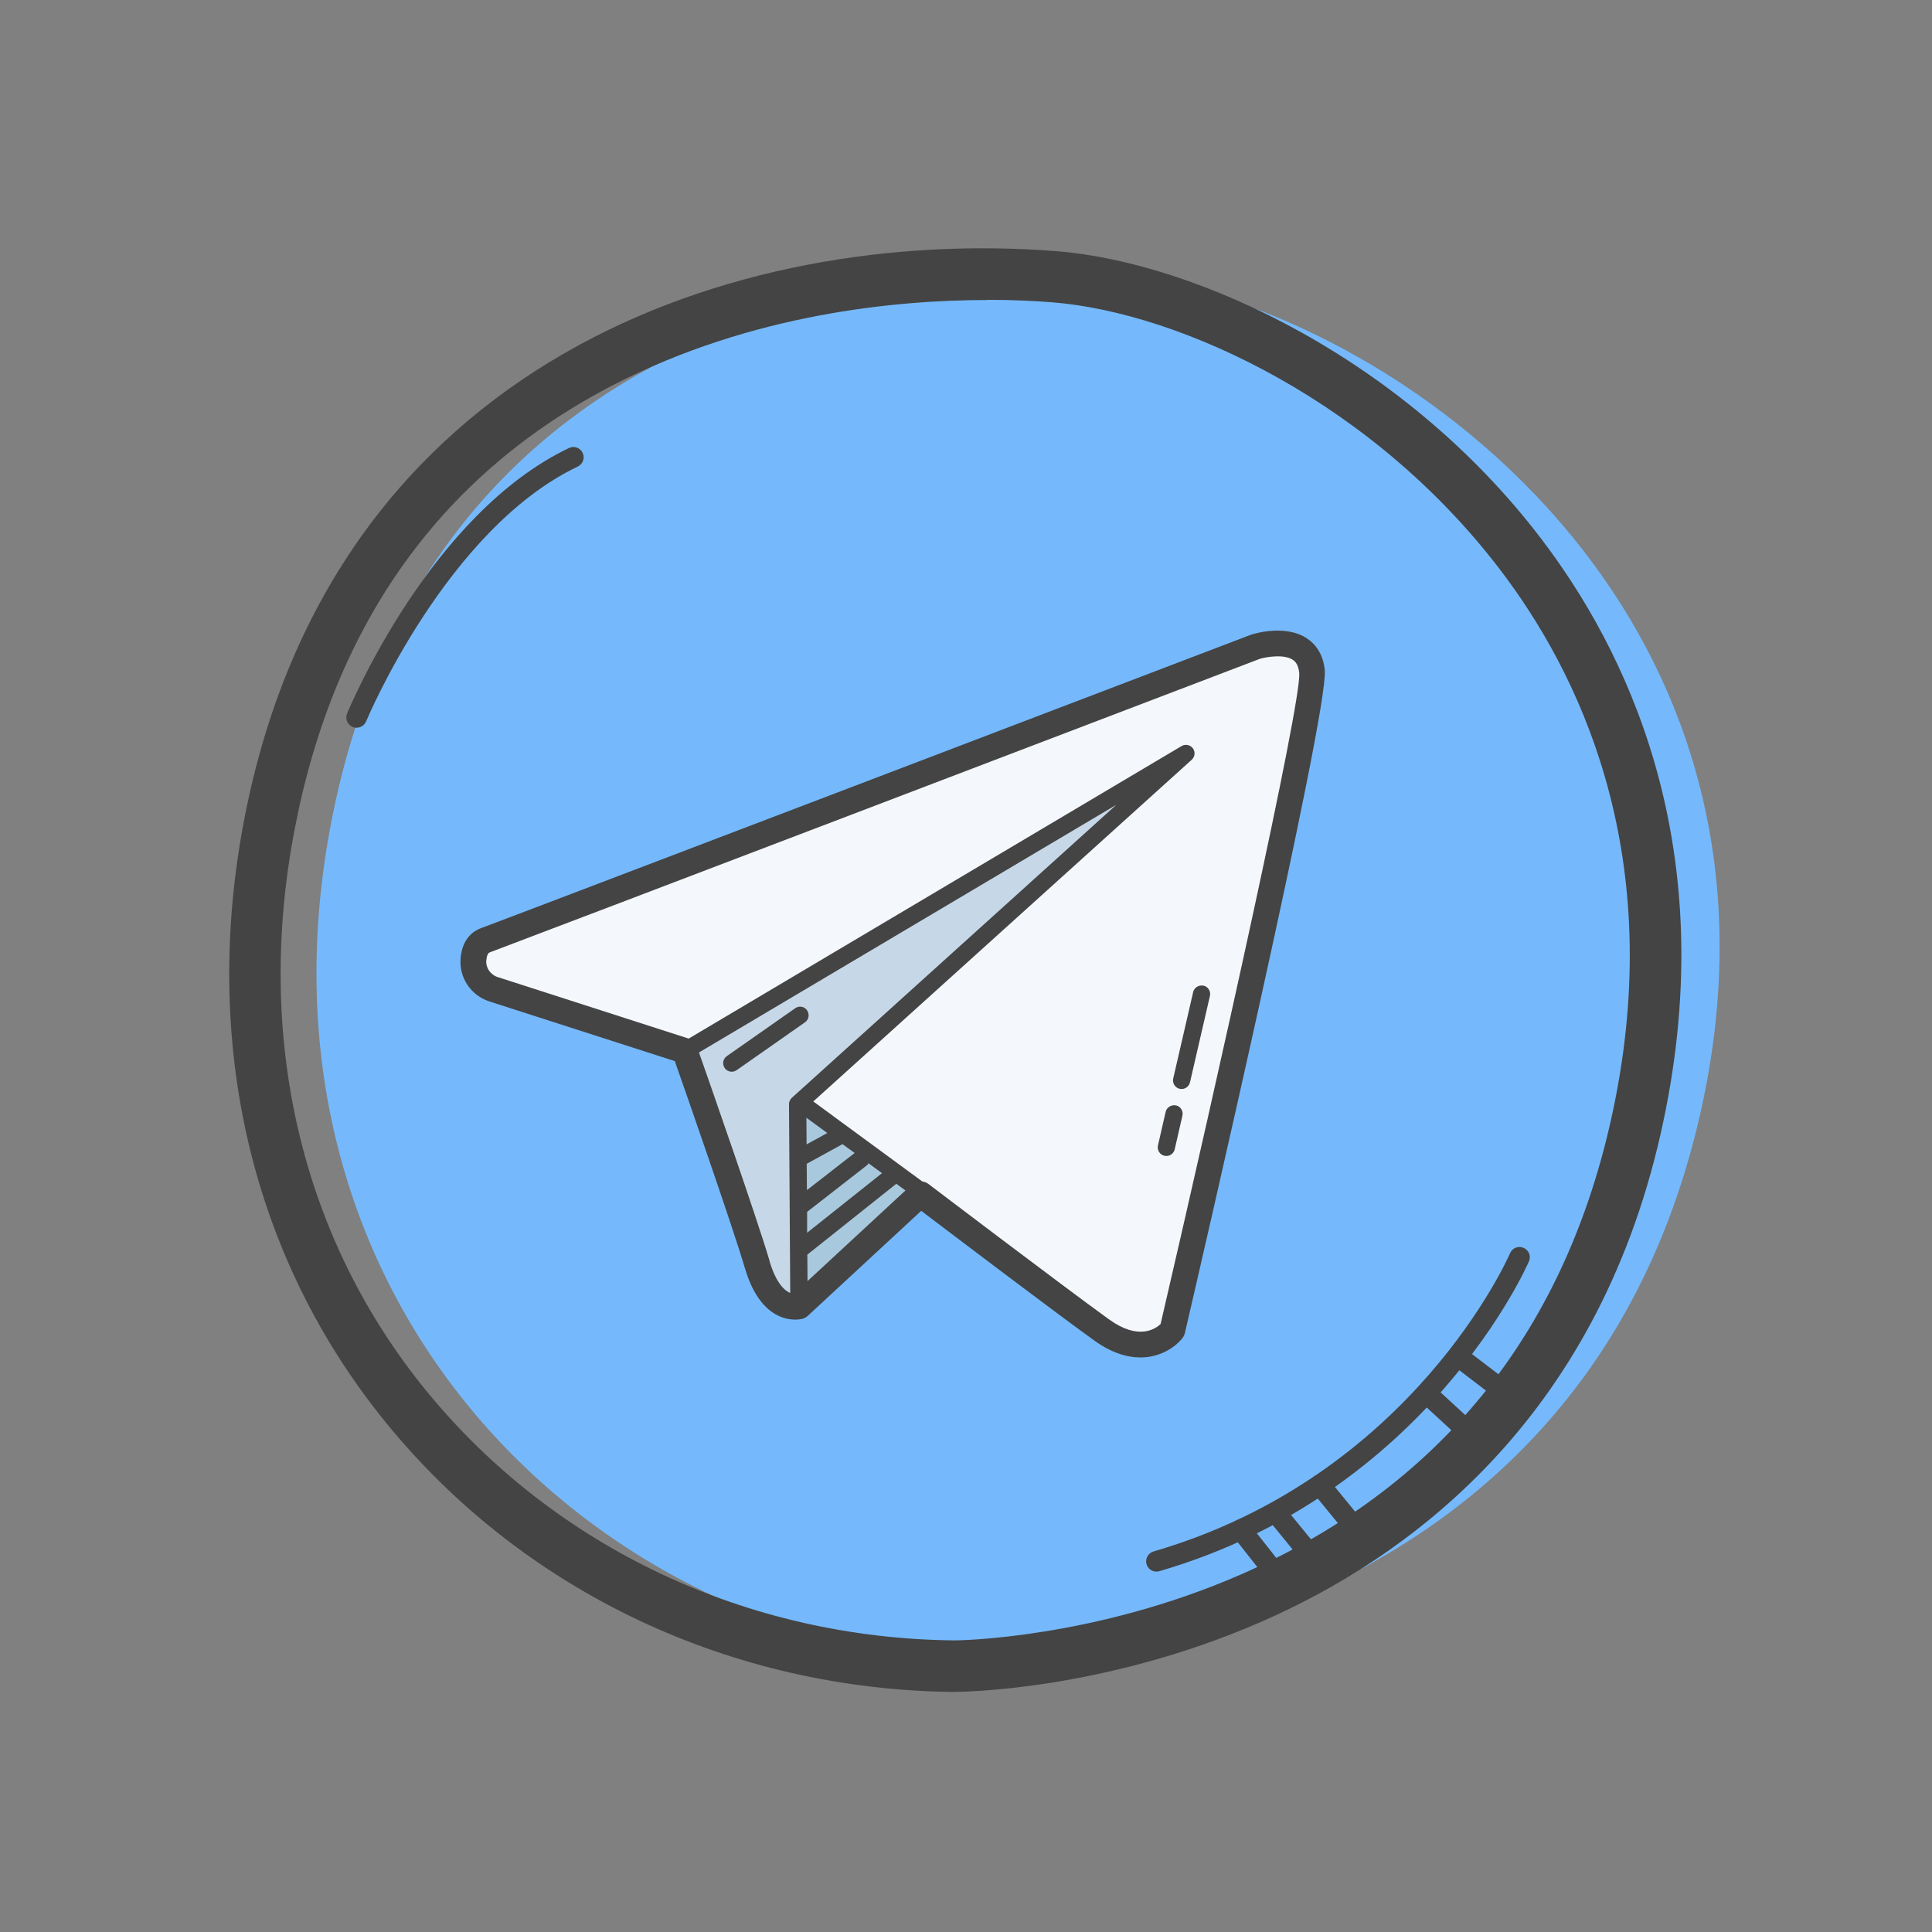 <svg width="91" height="91" viewBox="0 0 91 91" fill="none" xmlns="http://www.w3.org/2000/svg">
<rect x="0" y="0" width="91" height="91" fill="#808080" stroke="none"/>
<path d="M47.878 78.414C47.878 78.414 73.879 78.046 79.946 53.048C86.014 28.046 64.322 13.895 52.555 12.974C40.788 12.053 20.016 15.916 15.606 38.708C11.196 61.5 28.308 78.23 47.878 78.414Z" fill="#75B9FC"/>
<path d="M44.973 79.693H44.963C34.447 79.596 24.696 74.987 18.212 67.049C11.844 59.256 9.464 49.132 11.514 38.543C15.691 16.948 34.733 10.657 49.747 11.83C56.319 12.344 66.375 16.933 72.912 25.802C76.945 31.269 81.137 40.491 78.224 53.378C75.151 66.977 66.258 73.412 59.343 76.417C51.899 79.65 45.254 79.689 44.978 79.689L44.973 79.693ZM46.5 14.132C42.196 14.132 35.431 14.781 28.971 18.091C20.843 22.259 15.769 29.296 13.889 39.003C11.979 48.875 14.18 58.287 20.082 65.513C26.111 72.889 35.179 77.173 44.973 77.265C45.177 77.265 51.535 77.183 58.451 74.159C67.717 70.107 73.576 62.935 75.859 52.84C78.568 40.85 74.691 32.296 70.959 27.236C64.872 18.983 55.596 14.713 49.558 14.239C48.792 14.18 47.75 14.122 46.5 14.122V14.132Z" fill="#444444"/>
<path d="M54.468 74.025C54.26 74.025 54.066 73.89 54.003 73.677C53.93 73.42 54.076 73.153 54.333 73.076C66.555 69.518 71.082 59.133 71.125 59.031C71.227 58.784 71.513 58.667 71.76 58.774C72.007 58.876 72.124 59.162 72.017 59.409C71.973 59.516 67.282 70.318 54.604 74.006C54.56 74.021 54.512 74.025 54.468 74.025Z" fill="#444444"/>
<path d="M60.323 74.904C60.178 74.904 60.037 74.841 59.94 74.72L58.065 72.345C57.9 72.136 57.934 71.831 58.147 71.666C58.356 71.502 58.661 71.536 58.826 71.749L60.701 74.124C60.866 74.332 60.832 74.637 60.619 74.802C60.532 74.87 60.425 74.904 60.318 74.904H60.323Z" fill="#444444"/>
<path d="M61.967 74.023C61.827 74.023 61.686 73.965 61.589 73.844L59.946 71.833C59.776 71.624 59.806 71.319 60.014 71.149C60.222 70.98 60.528 71.009 60.697 71.217L62.34 73.228C62.51 73.437 62.481 73.742 62.272 73.912C62.18 73.984 62.074 74.023 61.967 74.023Z" fill="#444444"/>
<path d="M63.886 72.527C63.746 72.527 63.605 72.469 63.513 72.348L61.798 70.254C61.628 70.046 61.657 69.741 61.865 69.571C62.074 69.401 62.379 69.43 62.549 69.639L64.264 71.733C64.434 71.941 64.405 72.246 64.197 72.416C64.105 72.489 63.998 72.527 63.891 72.527H63.886Z" fill="#444444"/>
<path d="M69.419 68.162C69.302 68.162 69.181 68.118 69.089 68.035L66.86 65.981C66.661 65.801 66.651 65.491 66.831 65.297C67.015 65.099 67.32 65.089 67.514 65.268L69.743 67.323C69.942 67.502 69.952 67.812 69.772 68.006C69.675 68.108 69.545 68.162 69.414 68.162H69.419Z" fill="#444444"/>
<path d="M70.95 66.108C70.848 66.108 70.747 66.074 70.654 66.006L68.503 64.363C68.29 64.198 68.251 63.898 68.411 63.684C68.571 63.471 68.876 63.428 69.089 63.592L71.241 65.235C71.454 65.395 71.493 65.701 71.333 65.914C71.236 66.04 71.096 66.103 70.945 66.103L70.95 66.108Z" fill="#444444"/>
<path d="M16.795 34.28C16.732 34.28 16.669 34.27 16.611 34.241C16.364 34.139 16.247 33.853 16.349 33.606C16.509 33.224 20.289 24.209 26.798 21.103C27.04 20.986 27.326 21.088 27.443 21.331C27.559 21.573 27.457 21.859 27.215 21.975C21.036 24.922 17.285 33.883 17.246 33.975C17.168 34.164 16.989 34.275 16.8 34.275L16.795 34.28Z" fill="#444444"/>
<path d="M23.205 47.006C22.604 46.812 22.201 46.235 22.255 45.605C22.284 45.213 22.429 44.839 22.817 44.699C23.757 44.36 59.106 30.867 59.106 30.867C59.106 30.867 61.583 30.097 61.752 32.065C61.922 34.027 55.176 63.057 55.176 63.057C55.176 63.057 53.979 64.593 51.846 63.057C49.714 61.52 43.307 56.655 43.307 56.655L37.589 61.947C37.589 61.947 36.309 62.286 35.626 59.984C34.943 57.677 32.209 49.909 32.209 49.909L23.205 47.011V47.006Z" fill="#F4F7FC"/>
<path d="M32.625 49.485L36.478 61.339H37.374V52.267L53.44 37.868L52.883 37.461L32.625 49.485Z" fill="#C6D8E8"/>
<path d="M37.672 52.297L37.89 60.657H38.346L42.838 56.717V55.903L37.672 52.297Z" fill="#A8C8DD"/>
<path d="M62.403 31.603C62.33 30.755 61.909 30.304 61.569 30.076C60.576 29.407 59.132 29.829 58.933 29.892C58.579 30.028 23.579 43.384 22.653 43.719C22.329 43.835 21.771 44.179 21.694 45.148C21.621 46.059 22.183 46.893 23.065 47.174L31.784 49.98C32.283 51.4 34.493 57.725 35.089 59.741C35.928 62.581 37.716 62.14 37.788 62.12C37.885 62.096 37.973 62.048 38.045 61.98L43.391 57.032C44.835 58.127 49.73 61.839 51.538 63.138C52.352 63.724 53.088 63.938 53.714 63.938C54.673 63.938 55.376 63.438 55.701 63.017C55.754 62.949 55.793 62.867 55.812 62.779C56.505 59.799 62.573 33.599 62.398 31.593L62.403 31.603ZM36.252 59.401C35.637 57.327 33.422 50.993 32.923 49.573L52.58 37.908L37.299 51.706C37.212 51.783 37.163 51.895 37.163 52.006L37.221 60.904C36.96 60.792 36.557 60.448 36.247 59.406L36.252 59.401ZM38.011 57.085L40.818 54.899C40.856 54.87 40.885 54.831 40.91 54.793L41.544 55.258L38.016 58.064V57.08L38.011 57.085ZM38.007 56.062L37.997 54.817L39.683 53.891L40.255 54.308L38.007 56.057V56.062ZM37.992 53.901L37.982 52.646L38.966 53.368L37.992 53.901ZM38.036 60.346L38.026 59.096L42.218 55.757L42.649 56.072L38.031 60.346H38.036ZM54.673 62.358C54.431 62.59 53.631 63.148 52.25 62.154C50.147 60.637 43.788 55.81 43.725 55.762C43.643 55.699 43.546 55.665 43.444 55.65L38.307 51.88L56.132 35.785C56.287 35.645 56.311 35.412 56.185 35.247C56.064 35.083 55.831 35.034 55.652 35.141L32.438 48.919L23.439 46.021C23.104 45.914 22.876 45.584 22.905 45.245C22.925 45.022 22.978 44.892 23.07 44.858C24.006 44.518 57.925 31.574 59.331 31.036C59.597 30.953 60.46 30.789 60.896 31.079C61.007 31.157 61.158 31.302 61.196 31.7C61.313 33.066 57.373 50.717 54.668 62.353L54.673 62.358Z" fill="#444444"/>
<path d="M55.389 52.068C55.176 52.02 54.953 52.156 54.904 52.369L54.541 53.954C54.493 54.172 54.628 54.39 54.846 54.438C54.876 54.443 54.909 54.448 54.938 54.448C55.123 54.448 55.287 54.322 55.331 54.133L55.694 52.548C55.743 52.33 55.607 52.112 55.389 52.064V52.068Z" fill="#444444"/>
<path d="M56.685 46.428C56.467 46.379 56.248 46.515 56.2 46.728L55.26 50.799C55.211 51.017 55.347 51.235 55.565 51.284C55.594 51.289 55.628 51.294 55.657 51.294C55.841 51.294 56.006 51.167 56.05 50.978L56.99 46.908C57.038 46.69 56.903 46.471 56.685 46.423V46.428Z" fill="#444444"/>
<path d="M38.016 47.587C37.89 47.402 37.633 47.359 37.454 47.49L34.236 49.743C34.052 49.869 34.008 50.121 34.134 50.305C34.212 50.417 34.338 50.48 34.464 50.48C34.546 50.48 34.624 50.456 34.697 50.407L37.914 48.154C38.099 48.028 38.142 47.776 38.016 47.591V47.587Z" fill="#444444"/>
</svg>
